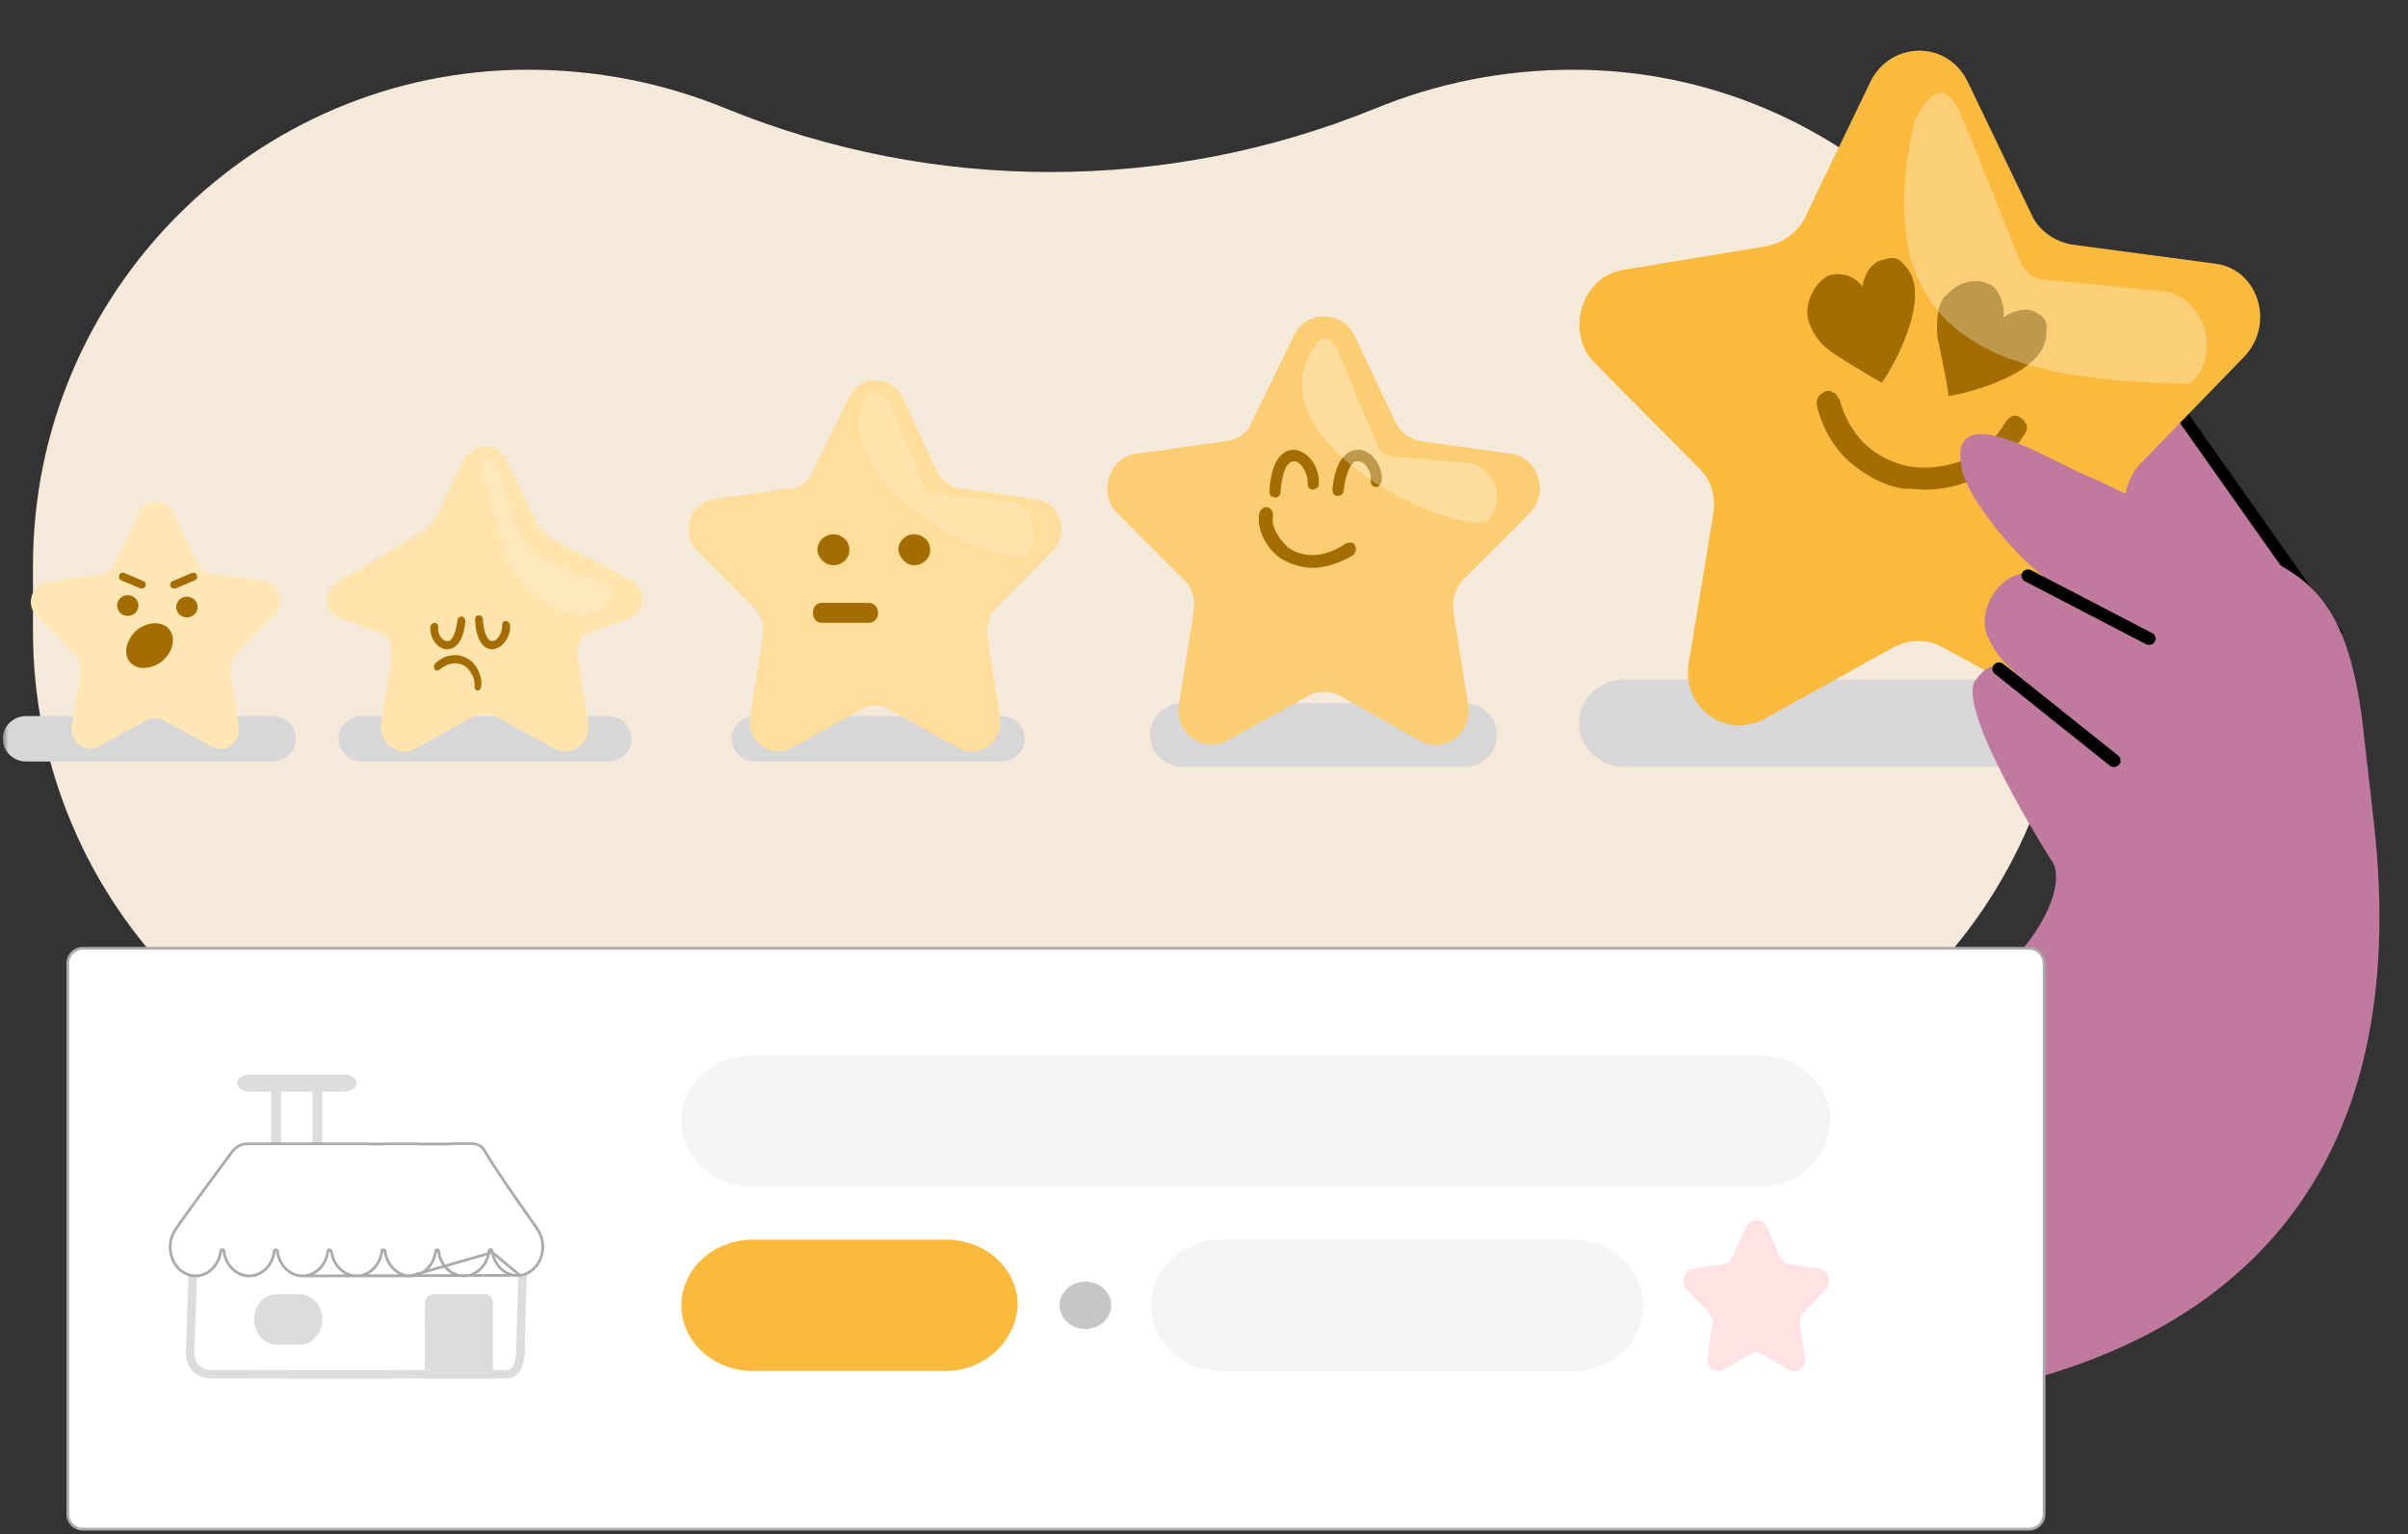 <svg width="441" height="281" viewBox="0 0 441 281" fill="none" xmlns="http://www.w3.org/2000/svg">
<rect x="0" y="0" width="441" height="281" fill="#333333" stroke="none"/>
<g clip-path="url(#clip0_180_19705)">
<mask id="mask0_180_19705" style="mask-type:luminance" maskUnits="userSpaceOnUse" x="0" y="0" width="441" height="281">
<path d="M440.5 0H0.5V281H440.5V0Z" fill="white"/>
</mask>
<g mask="url(#mask0_180_19705)">
<path d="M288.13 206.491C282.179 206.491 276.228 205.98 270.447 204.787C244.771 200.017 218.416 197.632 192.4 197.632C166.385 197.632 140.029 200.017 114.354 204.787C108.573 205.81 102.621 206.491 96.67 206.491C46.68 206.491 6.041 165.771 6.041 115.68V103.583C6.041 53.492 46.68 12.771 96.67 12.771C109.253 12.771 121.495 15.157 133.058 19.927C151.932 27.594 171.996 31.513 192.4 31.513C212.805 31.513 232.869 27.594 251.743 19.927C263.305 15.157 275.548 12.771 288.13 12.771C338.121 12.771 378.759 53.492 378.759 103.583V115.68C378.759 165.771 338.121 206.491 288.13 206.491Z" fill="#F5E9DA"/>
<path d="M367.914 140.486H297.483C292.899 140.486 289.188 136.905 289.188 132.481C289.188 128.058 292.899 124.477 297.483 124.477H367.805C372.389 124.477 376.1 128.058 376.1 132.481C376.21 136.799 372.499 140.486 367.914 140.486Z" fill="#D7D7D7"/>
<path d="M268.178 140.488H216.685C213.333 140.488 210.62 137.87 210.62 134.635C210.62 131.401 213.333 128.783 216.685 128.783H268.098C271.45 128.783 274.163 131.401 274.163 134.635C274.243 137.793 271.53 140.488 268.178 140.488Z" fill="#D7D7D7"/>
<path d="M183.391 139.496H138.285C135.9 139.496 133.969 137.633 133.969 135.331C133.969 133.029 135.9 131.166 138.285 131.166H183.334C185.719 131.166 187.651 133.029 187.651 135.331C187.707 137.578 185.776 139.496 183.391 139.496Z" fill="#D7D7D7"/>
<path d="M111.405 139.496H66.299C63.913 139.496 61.982 137.633 61.982 135.331C61.982 133.029 63.913 131.166 66.299 131.166H111.348C113.733 131.166 115.664 133.029 115.664 135.331C115.721 137.578 113.79 139.496 111.405 139.496Z" fill="#D7D7D7"/>
<path d="M49.922 139.496H4.816C2.431 139.496 0.5 137.633 0.5 135.331C0.5 133.029 2.431 131.166 4.816 131.166H49.865C52.251 131.166 54.182 133.029 54.182 135.331C54.239 137.578 52.307 139.496 49.922 139.496Z" fill="#D7D7D7"/>
<path fill-rule="evenodd" clip-rule="evenodd" d="M117.011 107.702C116.369 106.533 112.839 104.862 111.234 104.027C106.902 101.522 99.681 99.016 98.237 95.676C96.954 92.836 92.782 84.485 92.782 84.485C91.979 82.648 90.535 81.812 88.931 81.812C87.326 81.812 85.721 82.648 84.919 84.318L80.426 93.671C79.784 95.175 78.661 96.511 77.217 97.346C74.329 99.35 69.515 102.19 66.466 104.027C64.862 104.862 61.331 106.533 60.69 107.702C59.727 109.372 58.925 112.379 63.578 113.715L70.478 116.22C71.601 117.223 71.922 118.726 71.761 120.229L69.836 132.422C69.194 136.097 73.045 138.936 76.094 137.099L86.684 131.253C87.326 130.919 87.968 130.752 88.77 130.752C89.412 130.752 90.214 130.919 90.856 131.253L101.446 137.099C104.656 138.769 108.346 136.097 107.704 132.422L105.779 120.229C105.618 118.726 105.939 117.223 107.063 116.22L113.962 113.715C118.616 112.379 117.974 109.372 117.011 107.702Z" fill="#FFE4AD"/>
<path d="M79.14 114.268C79.3 114.101 79.461 114.101 79.621 114.101C80.103 114.101 80.263 114.602 80.263 114.936C80.103 116.272 81.065 117.441 81.868 117.441C82.83 117.608 83.472 115.938 83.793 113.6C83.793 113.099 84.275 112.932 84.595 112.932C84.916 112.932 85.237 113.433 85.237 113.767C84.756 118.778 82.509 118.945 81.707 118.945C80.103 118.778 78.658 116.94 78.819 114.769C78.819 114.602 78.979 114.435 79.14 114.268Z" fill="#A36D00"/>
<path d="M93.093 113.933C92.932 113.766 92.772 113.766 92.612 113.766C92.13 113.766 91.97 114.1 91.97 114.601C91.97 116.105 91.007 117.441 90.205 117.441C89.242 117.441 88.6 115.938 88.44 113.432C88.44 112.931 87.958 112.597 87.637 112.764C87.156 112.764 86.995 113.098 86.995 113.599C87.316 118.777 89.563 118.944 90.205 118.944C91.97 118.777 93.574 116.773 93.414 114.434C93.414 114.267 93.253 114.1 93.093 113.933Z" fill="#A36D00"/>
<path d="M83.357 120.002C84.68 120.002 85.783 120.689 86.335 121.101C87.659 122.338 88.431 124.4 88.1 125.912C87.989 126.324 87.659 126.599 87.328 126.462C86.997 126.462 86.886 125.912 86.886 125.637C87.107 124.812 86.555 123.438 85.563 122.338C84.791 121.651 82.916 120.689 80.379 122.751C80.048 122.888 79.717 122.888 79.607 122.613C79.386 122.201 79.496 121.789 79.717 121.514C81.04 120.277 82.364 120.002 83.357 120.002Z" fill="#A36D00"/>
<g opacity="0.3">
<path d="M92.052 99.629L91.41 97.368L88.207 86.011C88.047 85.176 88.528 84.174 89.331 84.007C90.133 83.84 91.096 84.341 91.256 85.176L94.459 96.533C95.582 99.54 97.828 101.878 100.717 103.047L109.381 106.388C110.184 106.722 112.447 107.478 112.105 108.899C110.164 116.981 94.726 111.064 92.052 99.629Z" fill="#F9EFDE"/>
</g>
<path fill-rule="evenodd" clip-rule="evenodd" d="M165.21 72.732L171.622 86.399C172.399 88.031 173.953 89.255 175.507 89.459L189.885 91.499C194.16 92.111 195.908 97.619 192.8 100.882L182.308 111.49C181.142 112.714 180.559 114.55 180.753 116.386L183.085 131.277C183.862 135.765 179.393 139.233 175.507 136.989L162.684 129.849C161.13 129.033 159.381 129.033 157.827 129.849L145.003 136.989C141.117 139.029 136.648 135.765 137.426 131.277L139.757 116.386C139.951 114.55 139.563 112.714 138.203 111.49L127.711 100.882C124.602 97.823 126.351 92.111 130.625 91.499L145.003 89.459C146.752 89.255 148.306 88.031 148.889 86.399L155.495 72.732C157.632 68.652 163.267 68.652 165.21 72.732Z" fill="#FFDD9A"/>
<path d="M159.057 110.438H150.488C148.346 110.438 148.346 114.087 150.488 114.087H159.057C161.394 114.087 161.394 110.438 159.057 110.438Z" fill="#A36D00"/>
<path d="M167.432 103.551C168.99 103.551 170.353 102.335 170.353 100.713C170.353 99.091 168.99 97.875 167.432 97.875C165.874 97.875 164.511 99.091 164.511 100.713C164.705 102.132 165.874 103.551 167.432 103.551Z" fill="#A36D00"/>
<path d="M152.636 103.551C154.194 103.551 155.557 102.335 155.557 100.713C155.557 99.091 154.194 97.875 152.636 97.875C151.078 97.875 149.715 99.091 149.715 100.713C149.715 102.132 151.078 103.551 152.636 103.551Z" fill="#A36D00"/>
<g style="mix-blend-mode:overlay" opacity="0.65">
<path opacity="0.3" d="M186.705 101.964C177.111 101.964 151.535 86.787 158.642 72.615C159.407 71.09 162.556 72.772 162.751 73.583L169.178 88.989C169.567 89.8 170.346 90.408 171.125 90.611L184.757 91.828H184.952C186.9 92.233 188.652 93.855 189.236 95.882C189.821 97.909 189.236 100.342 187.678 101.761C187.484 101.761 187.679 101.964 186.705 101.964Z" fill="white"/>
</g>
<path fill-rule="evenodd" clip-rule="evenodd" d="M248.043 61.519L255.5 77.281C256.404 79.163 258.212 80.574 260.02 80.809L276.744 83.162C281.716 83.868 283.75 90.219 280.134 93.983L267.93 106.216C266.574 107.628 265.896 109.745 266.122 111.862L268.834 129.035C269.738 134.211 264.54 138.21 260.02 135.622L245.331 127.389C243.523 126.448 241.489 126.448 239.681 127.389L224.765 135.622C220.245 137.975 215.047 134.211 215.951 129.035L218.663 111.862C218.889 109.745 218.437 107.628 216.855 106.216L204.651 93.983C201.035 90.454 203.069 83.868 208.041 83.162L224.765 80.809C226.799 80.574 228.607 79.163 229.285 77.281L236.969 61.519C239.229 56.814 245.783 56.814 248.043 61.519Z" fill="#FBCE73"/>
<path d="M252.602 88.97C252.376 89.205 252.15 89.205 251.924 89.205C251.246 89.205 251.02 88.499 251.02 88.029C251.246 86.147 249.89 84.5 248.76 84.5C247.404 84.265 246.5 86.617 246.048 89.911C246.048 90.617 245.37 90.852 244.918 90.852C244.24 90.852 244.014 90.146 244.014 89.675C244.692 82.618 247.856 82.383 248.986 82.383C251.246 82.618 253.28 85.206 253.054 88.264C252.828 88.499 252.828 88.734 252.602 88.97Z" fill="#A36D00"/>
<path d="M241.068 89.44C240.842 89.675 240.616 89.675 240.39 89.675C239.712 89.675 239.486 89.205 239.486 88.499C239.486 86.382 238.13 84.5 237 84.5C235.644 84.5 234.74 86.617 234.514 90.146C234.514 90.852 233.836 91.322 233.384 91.087C232.706 91.087 232.48 90.617 232.48 89.911C232.932 82.618 236.096 82.383 237 82.383C239.486 82.618 241.746 85.441 241.52 88.734C241.52 88.97 241.294 89.44 241.068 89.44Z" fill="#A36D00"/>
<path d="M240.395 104.022C237.683 104.022 235.423 102.846 234.293 102.14C231.581 100.023 229.999 96.494 230.677 93.906C230.903 93.201 231.581 92.73 232.259 92.966C232.937 93.201 233.163 93.906 233.163 94.612C232.711 96.024 233.841 98.376 235.875 100.258C237.457 101.434 241.299 103.081 246.497 99.552C247.175 99.317 247.853 99.317 248.079 99.788C248.531 100.493 248.305 101.199 247.853 101.67C245.141 103.316 242.429 104.022 240.395 104.022Z" fill="#A36D00"/>
<path d="M426.537 114.21L400.488 77.33C398.705 74.044 395.029 72.501 391.481 73.454C387.352 74.541 384.751 81.342 385.975 85.645V104.128L426.537 114.21Z" fill="#C07A9E"/>
<path fill-rule="evenodd" clip-rule="evenodd" d="M429.177 116.014L401.439 76.743C399.397 73.043 395.218 71.301 391.195 72.381C388.648 73.052 386.767 75.397 385.694 77.909C384.633 80.396 384.22 83.364 384.86 85.795V104.999L429.177 116.014ZM423.9 112.409L387.093 103.26V85.492L387.051 85.343C386.526 83.499 386.806 80.989 387.749 78.781C388.703 76.546 390.186 74.948 391.767 74.532L391.773 74.53C394.823 73.711 397.971 75.03 399.507 77.861L399.538 77.918L423.9 112.409Z" fill="black"/>
<path fill-rule="evenodd" clip-rule="evenodd" d="M31.749 93.959L36.053 103.055C36.575 104.141 37.618 104.955 38.661 105.091L48.312 106.449C51.181 106.856 52.355 110.521 50.268 112.693L43.226 119.753C42.443 120.567 42.052 121.789 42.182 123.011L43.747 132.921C44.269 135.907 41.27 138.215 38.661 136.722L30.054 131.97C29.01 131.427 27.837 131.427 26.793 131.97L18.186 136.722C15.578 138.079 12.578 135.907 13.1 132.921L14.795 123.282C14.925 122.06 14.665 120.839 13.752 120.024L6.709 112.829C4.623 110.793 5.796 106.992 8.666 106.584L18.316 105.227C19.49 105.091 20.533 104.276 20.925 103.19L25.359 94.095C26.663 91.244 30.445 91.244 31.749 93.959Z" fill="#FFE7B5"/>
<path d="M23.658 121.115C24.832 122.744 27.44 122.744 29.527 121.251C31.613 119.622 32.265 117.042 31.092 115.413C29.918 113.784 27.31 113.784 25.223 115.277C23.267 116.906 22.484 119.486 23.658 121.115Z" fill="#A36D00"/>
<path d="M23.401 112.828C24.445 112.828 25.358 112.014 25.358 110.928C25.358 109.842 24.445 109.027 23.401 109.027C22.358 109.027 21.445 109.842 21.445 110.928C21.445 112.014 22.358 112.828 23.401 112.828Z" fill="#A36D00"/>
<path d="M26.005 107.806C25.875 107.806 25.875 107.806 25.745 107.806L22.223 106.313C21.832 106.177 21.702 105.77 21.832 105.362C21.962 104.955 22.354 104.819 22.745 104.955L26.266 106.449C26.657 106.584 26.788 106.992 26.657 107.399C26.527 107.67 26.266 107.806 26.005 107.806Z" fill="#A36D00"/>
<path d="M34.23 113.1C35.273 113.1 36.186 112.285 36.186 111.199C36.186 110.113 35.273 109.299 34.23 109.299C33.186 109.299 32.273 110.113 32.273 111.199C32.273 112.285 33.186 113.1 34.23 113.1Z" fill="#A36D00"/>
<path d="M31.878 107.806C31.617 107.806 31.356 107.67 31.226 107.399C31.095 106.992 31.226 106.584 31.617 106.449L35.138 104.955C35.529 104.819 35.921 104.955 36.051 105.362C36.181 105.77 36.051 106.177 35.66 106.313L32.139 107.806C32.008 107.806 31.878 107.806 31.878 107.806Z" fill="#A36D00"/>
<path fill-rule="evenodd" clip-rule="evenodd" d="M117.012 107.704C116.37 106.535 112.84 104.864 111.235 104.029C106.903 101.524 99.682 99.018 98.238 95.678C96.955 92.838 92.783 84.487 92.783 84.487C91.98 82.65 90.536 81.814 88.932 81.814C87.327 81.814 85.722 82.65 84.92 84.32L80.427 93.674C79.785 95.177 78.662 96.513 77.218 97.348C74.33 99.353 69.516 102.192 66.467 104.029C64.863 104.864 61.333 106.535 60.691 107.704C59.728 109.374 58.926 112.381 63.579 113.717L70.479 116.222C71.602 117.225 71.923 118.728 71.762 120.231L69.837 132.424C69.195 136.099 73.046 138.938 76.095 137.101L86.685 131.255C87.327 130.921 87.969 130.754 88.771 130.754C89.413 130.754 90.215 130.921 90.857 131.255L101.447 137.101C104.657 138.771 108.347 136.099 107.705 132.424L105.78 120.231C105.619 118.728 105.94 117.225 107.064 116.222L113.963 113.717C118.617 112.381 117.975 109.374 117.012 107.704Z" fill="#FFE4AD"/>
<path d="M79.141 114.27C79.301 114.103 79.462 114.103 79.622 114.103C80.103 114.103 80.264 114.604 80.264 114.938C80.103 116.274 81.066 117.443 81.869 117.443C82.831 117.61 83.473 115.94 83.794 113.602C83.794 113.101 84.275 112.934 84.596 112.934C84.917 112.934 85.238 113.435 85.238 113.769C84.757 118.78 82.51 118.947 81.708 118.947C80.103 118.78 78.659 116.942 78.82 114.771C78.82 114.604 78.98 114.437 79.141 114.27Z" fill="#A36D00"/>
<path d="M93.094 113.935C92.933 113.768 92.773 113.768 92.612 113.768C92.131 113.768 91.971 114.102 91.971 114.603C91.971 116.107 91.008 117.443 90.206 117.443C89.243 117.443 88.601 115.94 88.44 113.434C88.44 112.933 87.959 112.599 87.638 112.766C87.157 112.766 86.996 113.1 86.996 113.601C87.317 118.779 89.564 118.946 90.206 118.946C91.971 118.779 93.575 116.775 93.415 114.436C93.415 114.269 93.254 114.102 93.094 113.935Z" fill="#A36D00"/>
<path d="M83.358 120.004C84.681 120.004 85.784 120.691 86.336 121.103C87.659 122.34 88.431 124.402 88.101 125.914C87.99 126.326 87.659 126.601 87.329 126.464C86.998 126.464 86.887 125.914 86.887 125.639C87.108 124.814 86.556 123.44 85.564 122.34C84.792 121.653 82.916 120.691 80.38 122.753C80.049 122.89 79.718 122.89 79.608 122.615C79.387 122.203 79.497 121.791 79.718 121.516C81.041 120.279 82.365 120.004 83.358 120.004Z" fill="#A36D00"/>
<g opacity="0.3">
<path d="M92.053 99.631L91.411 97.37L88.209 86.013C88.048 85.178 88.529 84.176 89.332 84.009C90.134 83.841 91.097 84.343 91.257 85.178L94.46 96.535C95.583 99.541 97.829 101.88 100.718 103.049L109.382 106.39C110.185 106.724 112.448 107.48 112.106 108.901C110.165 116.983 94.727 111.066 92.053 99.631Z" fill="#F9EFDE"/>
</g>
<path fill-rule="evenodd" clip-rule="evenodd" d="M165.211 72.732L171.622 86.399C172.4 88.031 173.954 89.255 175.508 89.459L189.886 91.499C194.161 92.111 195.909 97.619 192.801 100.882L182.309 111.49C181.143 112.714 180.56 114.55 180.754 116.386L183.086 131.277C183.863 135.765 179.394 139.233 175.508 136.989L162.685 129.849C161.131 129.033 159.382 129.033 157.828 129.849L145.004 136.989C141.118 139.029 136.649 135.765 137.427 131.277L139.758 116.386C139.952 114.55 139.564 112.714 138.204 111.49L127.712 100.882C124.603 97.823 126.352 92.111 130.626 91.499L145.004 89.459C146.753 89.255 148.307 88.031 148.89 86.399L155.496 72.732C157.633 68.652 163.268 68.652 165.211 72.732Z" fill="#FFDD9A"/>
<path d="M159.058 110.438H150.489C148.347 110.438 148.347 114.087 150.489 114.087H159.058C161.395 114.087 161.395 110.438 159.058 110.438Z" fill="#A36D00"/>
<path d="M167.433 103.551C168.991 103.551 170.354 102.335 170.354 100.713C170.354 99.091 168.991 97.875 167.433 97.875C165.875 97.875 164.512 99.091 164.512 100.713C164.706 102.132 165.875 103.551 167.433 103.551Z" fill="#A36D00"/>
<path d="M152.637 103.551C154.195 103.551 155.558 102.335 155.558 100.713C155.558 99.091 154.195 97.875 152.637 97.875C151.079 97.875 149.716 99.091 149.716 100.713C149.716 102.132 151.079 103.551 152.637 103.551Z" fill="#A36D00"/>
<g style="mix-blend-mode:overlay" opacity="0.65">
<path opacity="0.3" d="M186.706 101.964C177.112 101.964 151.536 86.787 158.643 72.615C159.408 71.09 162.557 72.772 162.752 73.583L169.179 88.989C169.568 89.8 170.347 90.409 171.126 90.611L184.758 91.828H184.953C186.9 92.233 188.653 93.855 189.237 95.882C189.822 97.909 189.237 100.342 187.679 101.761C187.485 101.761 187.68 101.964 186.706 101.964Z" fill="white"/>
</g>
<path fill-rule="evenodd" clip-rule="evenodd" d="M248.044 61.519L255.502 77.281C256.406 79.163 258.214 80.574 260.022 80.809L276.746 83.162C281.718 83.868 283.752 90.219 280.136 93.983L267.932 106.216C266.576 107.628 265.898 109.745 266.124 111.862L268.836 129.035C269.74 134.211 264.542 138.21 260.022 135.622L245.332 127.389C243.524 126.448 241.491 126.448 239.683 127.389L224.767 135.622C220.247 137.975 215.049 134.211 215.953 129.035L218.665 111.862C218.891 109.745 218.439 107.628 216.857 106.216L204.653 93.983C201.037 90.454 203.071 83.868 208.043 83.162L224.767 80.809C226.801 80.574 228.609 79.163 229.287 77.281L236.971 61.519C239.231 56.814 245.784 56.814 248.044 61.519Z" fill="#FBCE73"/>
<path d="M252.603 88.97C252.377 89.205 252.151 89.205 251.925 89.205C251.248 89.205 251.022 88.499 251.022 88.029C251.248 86.147 249.892 84.5 248.762 84.5C247.406 84.265 246.502 86.617 246.05 89.911C246.05 90.617 245.372 90.852 244.92 90.852C244.242 90.852 244.016 90.146 244.016 89.675C244.694 82.618 247.858 82.383 248.988 82.383C251.248 82.618 253.281 85.206 253.055 88.264C252.829 88.499 252.829 88.734 252.603 88.97Z" fill="#A36D00"/>
<path d="M241.07 89.44C240.844 89.675 240.618 89.675 240.392 89.675C239.714 89.675 239.488 89.205 239.488 88.499C239.488 86.382 238.132 84.5 237.002 84.5C235.646 84.5 234.742 86.617 234.516 90.146C234.516 90.852 233.838 91.322 233.386 91.087C232.708 91.087 232.482 90.617 232.482 89.911C232.934 82.618 236.098 82.383 237.002 82.383C239.488 82.618 241.748 85.441 241.522 88.734C241.522 88.97 241.296 89.44 241.07 89.44Z" fill="#A36D00"/>
<path d="M240.396 104.022C237.684 104.022 235.424 102.846 234.294 102.14C231.582 100.023 230 96.494 230.678 93.906C230.904 93.201 231.582 92.73 232.26 92.966C232.938 93.201 233.164 93.906 233.164 94.612C232.712 96.024 233.842 98.376 235.876 100.258C237.458 101.434 241.3 103.081 246.498 99.552C247.176 99.317 247.854 99.317 248.08 99.788C248.532 100.493 248.306 101.199 247.854 101.67C245.142 103.316 242.43 104.022 240.396 104.022Z" fill="#A36D00"/>
<path fill-rule="evenodd" clip-rule="evenodd" d="M360.287 14.81L372.099 39.38C373.39 42.231 376.27 44.238 379.41 44.791L405.763 48.309C413.502 49.297 416.767 59.243 411.002 65.349L392.055 84.876C389.858 87.112 388.862 90.685 389.042 93.716L393.231 120.691C394.662 128.814 386.326 135.217 379.106 131.322L355.83 118.601C352.885 116.957 349.617 117.131 346.851 118.518L323.295 131.61C316.11 135.592 307.818 129.634 309.307 121.275L313.748 94.321C314.331 91.05 313.454 87.897 310.987 85.588L292.08 66.515C286.579 61.048 289.502 50.693 297.28 49.44L323.598 45.08C326.583 44.481 329.477 42.367 330.693 39.583L342.678 14.707C346.479 7.505 356.569 7.408 360.287 14.81Z" fill="#F9BA3D"/>
<path d="M353.19 89.699C351.773 89.755 349.988 89.456 348.571 89.512C344.646 88.929 341.372 86.845 338.439 84.379C335.491 81.545 333.578 77.932 332.727 74.277C332.712 73.909 332.698 73.541 332.698 73.541C332.684 73.173 333.024 72.79 333.024 72.79C333.01 72.422 333.364 72.408 333.704 72.026C334.058 72.012 334.044 71.644 334.398 71.63C334.752 71.616 335.107 71.602 335.107 71.602C335.461 71.588 335.475 71.956 335.829 71.942C336.183 71.928 336.198 72.297 336.566 72.651C336.58 73.019 336.935 73.005 336.949 73.373C337.771 76.291 339.302 79.182 341.513 81.308C343.724 83.433 346.614 84.795 349.477 85.419C353.047 86.016 356.221 85.523 359.721 84.278C362.852 82.68 365.6 80.359 367.257 77.343C367.597 76.96 367.597 76.96 367.937 76.578C368.291 76.564 368.277 76.196 368.631 76.182C368.986 76.168 369.34 76.154 369.34 76.154C369.694 76.14 369.708 76.508 370.063 76.495C370.431 76.849 370.431 76.849 370.799 77.203C370.814 77.571 371.168 77.557 371.182 77.926C371.196 78.294 371.211 78.662 371.211 78.662C371.225 79.03 370.871 79.044 370.885 79.413C368.874 82.442 366.494 85.118 363.363 86.716C360.246 88.683 356.732 89.559 353.19 89.699Z" fill="#A36D00"/>
<path d="M335.528 64.56C334.068 63.511 332.593 62.093 331.813 60.279C331.43 59.556 331.033 58.464 331.005 57.727C330.948 56.253 331.245 54.766 331.911 53.632C332.563 52.13 333.597 51.352 334.632 50.573C335.681 50.163 336.744 50.121 338.175 50.433C339.253 50.76 340.344 51.455 341.096 52.532C341.364 50.307 342.696 48.041 344.808 47.589C347.614 46.74 348.011 47.831 348.749 48.54C354.277 53.858 346.641 67.444 344.614 70.107C343.891 69.766 336.988 65.61 335.528 64.56Z" fill="#A36D00"/>
<path d="M354.948 62.326C354.522 60.498 354.791 58.273 355.074 56.417C355.4 55.666 355.711 54.547 356.406 54.151C357.426 53.003 358.46 52.224 359.864 51.8C361.267 51.376 362.684 51.32 364.13 52.001C365.207 52.328 365.958 53.405 366.355 54.496C366.752 55.588 367.149 56.679 366.852 58.167C368.581 56.992 371.033 56.157 372.847 57.193C375.384 58.569 374.733 60.07 374.761 60.807C375.06 68.545 359.939 72.093 356.764 72.587C357.118 72.573 355.387 64.523 354.948 62.326Z" fill="#A36D00"/>
<path opacity="0.3" d="M350.656 22.064C355.276 13.138 357.913 17.954 359.645 22.182L370.158 48.313C370.798 49.69 372.099 50.732 373.409 51.091L396.712 53.438C404.119 55.077 406.776 65.215 401.099 70.255C367.965 69.837 341.117 63.367 350.656 22.064Z" fill="white"/>
<path opacity="0.3" d="M271.202 95.777C260.878 95.777 232.047 80.486 239.695 65.237C242.568 59.508 244.288 62.558 245.427 65.24L252.342 81.817C252.761 82.69 253.6 83.344 254.438 83.562L269.106 84.871H269.316C271.411 85.307 273.297 87.052 273.926 89.233C274.554 91.415 273.926 94.032 272.249 95.559C272.04 95.559 272.25 95.777 271.202 95.777Z" fill="white"/>
<path d="M382.145 87.14C388.456 89.761 406.225 99.099 406.225 99.099C422.167 104.014 429.64 108.928 432.629 132.027L434.788 151.031C448.934 278.507 305.63 256.663 305.63 256.663C302.17 261.825 303.564 257.13 290.457 256.663C277.77 256.212 287.085 207.935 305.63 197.853C362.951 197.853 380.983 164.137 375.669 157.584C375.669 157.584 357.734 129.406 361.885 124.492C364.376 121.215 365.539 121.707 369.192 123.181C367.199 121.87 365.373 119.577 364.044 116.628C361.885 111.877 366.203 104.669 371.683 104.997C372.68 104.997 373.51 105.324 374.34 105.652C368.03 100.901 360.391 90.908 359.394 86.321C356.073 72.068 375.171 84.191 382.145 87.14Z" fill="#C07A9E"/>
<path fill-rule="evenodd" clip-rule="evenodd" d="M365.16 121.763C364.726 122.262 364.796 123.004 365.317 123.42L386.357 140.226C386.878 140.642 387.652 140.575 388.086 140.076C388.52 139.576 388.449 138.835 387.929 138.419L366.888 121.613C366.367 121.197 365.593 121.264 365.16 121.763Z" fill="black"/>
<path fill-rule="evenodd" clip-rule="evenodd" d="M370.358 104.917C370.045 105.478 370.262 106.177 370.843 106.479L393.018 118.01C393.598 118.312 394.322 118.102 394.635 117.541C394.948 116.98 394.73 116.281 394.15 115.979L371.975 104.449C371.395 104.147 370.67 104.356 370.358 104.917Z" fill="black"/>
<path d="M371.603 173.705H15.165C13.646 173.705 12.415 174.936 12.415 176.455V277.377C12.415 278.896 13.646 280.127 15.165 280.127H371.603C373.122 280.127 374.353 278.896 374.353 277.377V176.455C374.353 174.936 373.122 173.705 371.603 173.705Z" fill="white" stroke="#AAAAAA" stroke-width="0.5"/>
<path d="M322.082 217.4H137.921C130.633 217.4 124.802 212.055 124.802 205.374C124.802 198.693 130.633 193.348 137.921 193.348H322.082C329.371 193.348 335.202 198.693 335.202 205.374C334.837 212.055 329.371 217.4 322.082 217.4Z" fill="#F4F4F4"/>
<path d="M173.271 251.142H137.921C130.633 251.142 124.802 245.797 124.802 239.116C124.802 232.435 130.633 227.09 137.921 227.09H173.271C180.559 227.09 186.39 232.435 186.39 239.116C186.026 245.797 180.195 251.142 173.271 251.142Z" fill="#F9BA3D"/>
<path d="M288.179 251.142H223.926C216.637 251.142 210.807 245.797 210.807 239.116C210.807 232.435 216.637 227.09 223.926 227.09H287.814C295.103 227.09 300.934 232.435 300.934 239.116C300.934 245.797 295.103 251.142 288.179 251.142Z" fill="#F4F4F4"/>
<path d="M198.781 243.457C201.398 243.457 203.519 241.513 203.519 239.114C203.519 236.716 201.398 234.771 198.781 234.771C196.165 234.771 194.044 236.716 194.044 239.114C194.044 241.513 196.165 243.457 198.781 243.457Z" fill="#C6C6C6"/>
<path fill-rule="evenodd" clip-rule="evenodd" d="M49.658 196.865H59.032V212.33H49.658V196.865ZM51.454 210.233H57.236V198.962H51.454V210.233Z" fill="#DCDCDC"/>
<path d="M36.121 232.435L35.587 247.694C35.588 247.911 35.61 248.84 36.082 249.649C36.307 250.034 36.628 250.379 37.113 250.623C37.603 250.87 38.363 251.065 39.545 250.978L39.604 250.974H39.664C67.142 251.043 77.013 250.985 78.363 250.975H78.374H92.793C93.211 250.975 93.447 250.847 93.627 250.677C93.844 250.472 94.046 250.137 94.206 249.668C94.531 248.716 94.537 247.661 94.537 247.414V247.399L94.944 232.879L96.525 231.365L96.088 247.414C96.088 247.938 96.088 252.508 92.793 252.508H78.374C77.018 252.518 67.141 252.576 39.66 252.507C34.036 252.918 34.036 248.128 34.036 247.679L34.593 231.365L36.121 232.435Z" fill="#DCDCDC"/>
<path d="M77.82 239.077L77.781 252.541H90.279V238.686C90.279 237.816 89.619 237.076 88.843 237.076H79.489C79.45 237.12 77.781 237.033 77.82 239.077Z" fill="#DCDCDC"/>
<path d="M46.535 241.717C46.535 244.275 48.422 246.355 50.74 246.355H54.828C57.147 246.355 59.033 244.275 59.033 241.717C59.033 239.159 57.147 237.079 54.828 237.079H50.74C48.422 236.992 46.535 239.073 46.535 241.717Z" fill="#DCDCDC"/>
<path d="M63.205 196.865H55.288H53.402H45.532C44.401 196.865 43.411 197.518 43.411 198.412C43.411 199.237 44.307 199.958 45.532 199.958H53.402H55.288H63.158C64.289 199.958 65.281 199.305 65.281 198.412C65.328 197.587 64.43 196.865 63.205 196.865Z" fill="#DCDCDC"/>
<path d="M95.209 233.621C97.379 233.376 99.17 231.412 99.382 228.916C99.488 227.521 99.134 226.208 98.438 225.221C98.426 225.204 98.416 225.185 98.409 225.166C98.409 225.167 98.409 225.166 98.408 225.165C98.406 225.159 98.397 225.142 98.376 225.107C98.351 225.066 98.317 225.011 98.272 224.942C98.183 224.806 98.058 224.622 97.901 224.395C97.587 223.94 97.151 223.321 96.628 222.58L96.626 222.576C94.497 219.556 90.954 214.53 88.615 210.588L88.613 210.585C88.166 209.808 87.216 209.486 86.267 209.486H82.737C82.691 209.533 82.627 209.561 82.56 209.561H76.68C76.632 209.561 76.587 209.547 76.549 209.523H70.471C70.433 209.547 70.388 209.561 70.34 209.561H67.972C67.924 209.561 67.879 209.547 67.841 209.523H64.628H56.572H49.579H45.295C44.244 209.523 43.218 210.039 42.531 210.979L42.529 210.981C40.864 213.206 38.311 216.656 36.151 219.613C35.071 221.092 34.09 222.448 33.368 223.465C33.007 223.974 32.711 224.398 32.5 224.709C32.395 224.865 32.312 224.992 32.253 225.086C32.223 225.134 32.201 225.171 32.185 225.199C32.17 225.225 32.166 225.236 32.166 225.236C32.166 225.236 32.166 225.235 32.166 225.234C32.159 225.256 32.148 225.277 32.135 225.295C31.437 226.286 31.05 227.599 31.191 228.984L31.191 228.988C31.402 231.485 33.193 233.45 35.363 233.695C35.431 233.702 35.499 233.708 35.566 233.712C35.737 233.723 35.905 233.723 36.071 233.713C38.303 233.583 40.146 231.654 40.433 229.13C40.448 229.003 40.555 228.908 40.682 228.908H40.755C40.882 228.908 40.989 229.004 41.003 229.131C41.285 231.736 43.285 233.73 45.624 233.73C47.966 233.73 49.964 231.771 50.246 229.168C50.259 229.041 50.367 228.945 50.494 228.945H50.567C50.694 228.945 50.8 229.039 50.816 229.164L50.818 229.187L50.819 229.189C51.109 231.749 53.069 233.73 55.4 233.73C55.4 233.73 55.4 233.73 55.4 233.73H55.418H55.419H55.437L95.209 233.621ZM95.209 233.621C92.771 233.899 90.636 232.022 90.176 229.418L95.209 233.621ZM95.209 233.621L90.176 229.418L95.209 233.621ZM90.176 229.418L90.14 229.127C90.126 229.011 90.033 228.921 89.917 228.909C89.909 228.908 89.9 228.908 89.891 228.908H89.818C89.691 228.908 89.584 229.004 89.57 229.131C89.288 231.736 87.288 233.73 84.948 233.73C82.607 233.73 80.609 231.771 80.327 229.168C80.314 229.041 80.206 228.945 80.079 228.945H80.042C79.916 228.945 79.809 229.039 79.794 229.165C79.477 231.773 77.512 233.73 75.173 233.73L90.176 229.418ZM75.173 233.73H75.153H75.136C75.136 233.73 75.136 233.73 75.136 233.73C72.797 233.73 70.832 231.773 70.514 229.165C70.499 229.039 70.392 228.945 70.266 228.945H70.193C70.067 228.945 69.96 229.039 69.945 229.165C69.627 231.773 67.662 233.73 65.323 233.73C63.059 233.73 61.142 231.907 60.742 229.439C60.73 229.361 60.682 229.295 60.614 229.258C60.608 229.243 60.598 229.213 60.592 229.162C60.575 229.038 60.469 228.945 60.344 228.945H60.307C60.181 228.945 60.074 229.039 60.059 229.165C59.741 231.773 57.776 233.73 55.437 233.73H75.173Z" fill="white"/>
<path d="M95.209 233.621C97.379 233.376 99.17 231.412 99.382 228.916C99.488 227.521 99.134 226.208 98.438 225.221C98.426 225.204 98.416 225.185 98.409 225.166C98.409 225.167 98.409 225.166 98.408 225.165C98.406 225.159 98.397 225.142 98.376 225.107C98.351 225.066 98.317 225.011 98.272 224.942C98.183 224.806 98.058 224.622 97.901 224.395C97.587 223.94 97.151 223.321 96.628 222.58L96.626 222.576C94.497 219.556 90.954 214.53 88.615 210.588L88.613 210.585C88.166 209.808 87.216 209.486 86.267 209.486H82.737C82.691 209.533 82.627 209.561 82.56 209.561H76.68C76.632 209.561 76.587 209.547 76.549 209.523H70.471C70.433 209.547 70.388 209.561 70.34 209.561H67.972C67.924 209.561 67.879 209.547 67.841 209.523H64.628H56.572H49.579H45.295C44.244 209.523 43.218 210.039 42.531 210.979L42.529 210.981C40.864 213.206 38.311 216.656 36.151 219.613C35.071 221.092 34.09 222.448 33.368 223.465C33.007 223.974 32.711 224.398 32.5 224.709C32.395 224.865 32.312 224.992 32.253 225.086C32.223 225.134 32.201 225.171 32.185 225.199C32.17 225.225 32.166 225.236 32.166 225.236C32.166 225.236 32.166 225.235 32.166 225.234C32.159 225.256 32.148 225.277 32.135 225.295C31.437 226.286 31.05 227.599 31.191 228.984L31.191 228.988C31.402 231.485 33.193 233.45 35.363 233.695C35.431 233.702 35.499 233.708 35.566 233.712M95.209 233.621L55.437 233.73M95.209 233.621C92.771 233.899 90.636 232.022 90.176 229.418M95.209 233.621L90.176 229.418M35.566 233.712L35.551 233.962M35.566 233.712C35.737 233.723 35.905 233.723 36.071 233.713C38.303 233.583 40.146 231.654 40.433 229.13C40.448 229.003 40.555 228.908 40.682 228.908H40.755C40.882 228.908 40.989 229.004 41.003 229.131C41.285 231.736 43.285 233.73 45.624 233.73C47.966 233.73 49.964 231.771 50.246 229.168C50.259 229.041 50.367 228.945 50.494 228.945H50.567C50.694 228.945 50.8 229.039 50.816 229.164L50.818 229.187L50.819 229.189C51.109 231.749 53.069 233.73 55.4 233.73M55.4 233.73C55.4 233.73 55.4 233.73 55.4 233.73ZM55.4 233.73H55.418H55.419H55.437M55.437 233.73C57.776 233.73 59.741 231.773 60.059 229.165C60.074 229.039 60.181 228.945 60.307 228.945H60.344C60.469 228.945 60.575 229.038 60.592 229.162C60.598 229.213 60.608 229.243 60.614 229.258C60.682 229.295 60.73 229.361 60.742 229.439C61.142 231.907 63.059 233.73 65.323 233.73C67.662 233.73 69.627 231.773 69.945 229.165C69.96 229.039 70.067 228.945 70.193 228.945H70.266C70.392 228.945 70.499 229.039 70.514 229.165C70.832 231.773 72.797 233.73 75.136 233.73M55.437 233.73H75.173M90.176 229.418L90.14 229.127C90.126 229.011 90.033 228.921 89.917 228.909C89.909 228.908 89.9 228.908 89.891 228.908H89.818C89.691 228.908 89.584 229.004 89.57 229.131C89.288 231.736 87.288 233.73 84.948 233.73C82.607 233.73 80.609 231.771 80.327 229.168C80.314 229.041 80.206 228.945 80.079 228.945H80.042C79.916 228.945 79.809 229.039 79.794 229.165C79.477 231.773 77.512 233.73 75.173 233.73M90.176 229.418L75.173 233.73M75.173 233.73H75.153H75.136M75.136 233.73C75.136 233.73 75.136 233.73 75.136 233.73Z" stroke="#AAAAAA" stroke-width="0.5" stroke-linejoin="round"/>
<path fill-rule="evenodd" clip-rule="evenodd" d="M323.561 224.766L326.07 230.327C326.374 230.991 326.982 231.489 327.59 231.572L333.215 232.402C334.887 232.651 335.571 234.892 334.355 236.22L330.25 240.536C329.794 241.034 329.566 241.781 329.642 242.528L330.554 248.586C330.858 250.412 329.11 251.823 327.59 250.91L322.573 248.005C321.965 247.673 321.281 247.673 320.673 248.005L315.656 250.91C314.136 251.74 312.388 250.412 312.692 248.586L313.604 242.528C313.68 241.781 313.528 241.034 312.996 240.536L308.891 236.22C307.675 234.975 308.359 232.651 310.031 232.402L315.656 231.572C316.34 231.489 316.948 230.991 317.176 230.327L319.761 224.766C320.597 223.107 322.801 223.107 323.561 224.766Z" fill="#FFE3E4"/>
</g>
</g>
<defs>
<clipPath id="clip0_180_19705">
<rect width="440" height="281" fill="white" transform="translate(0.5)"/>
</clipPath>
</defs>
</svg>
